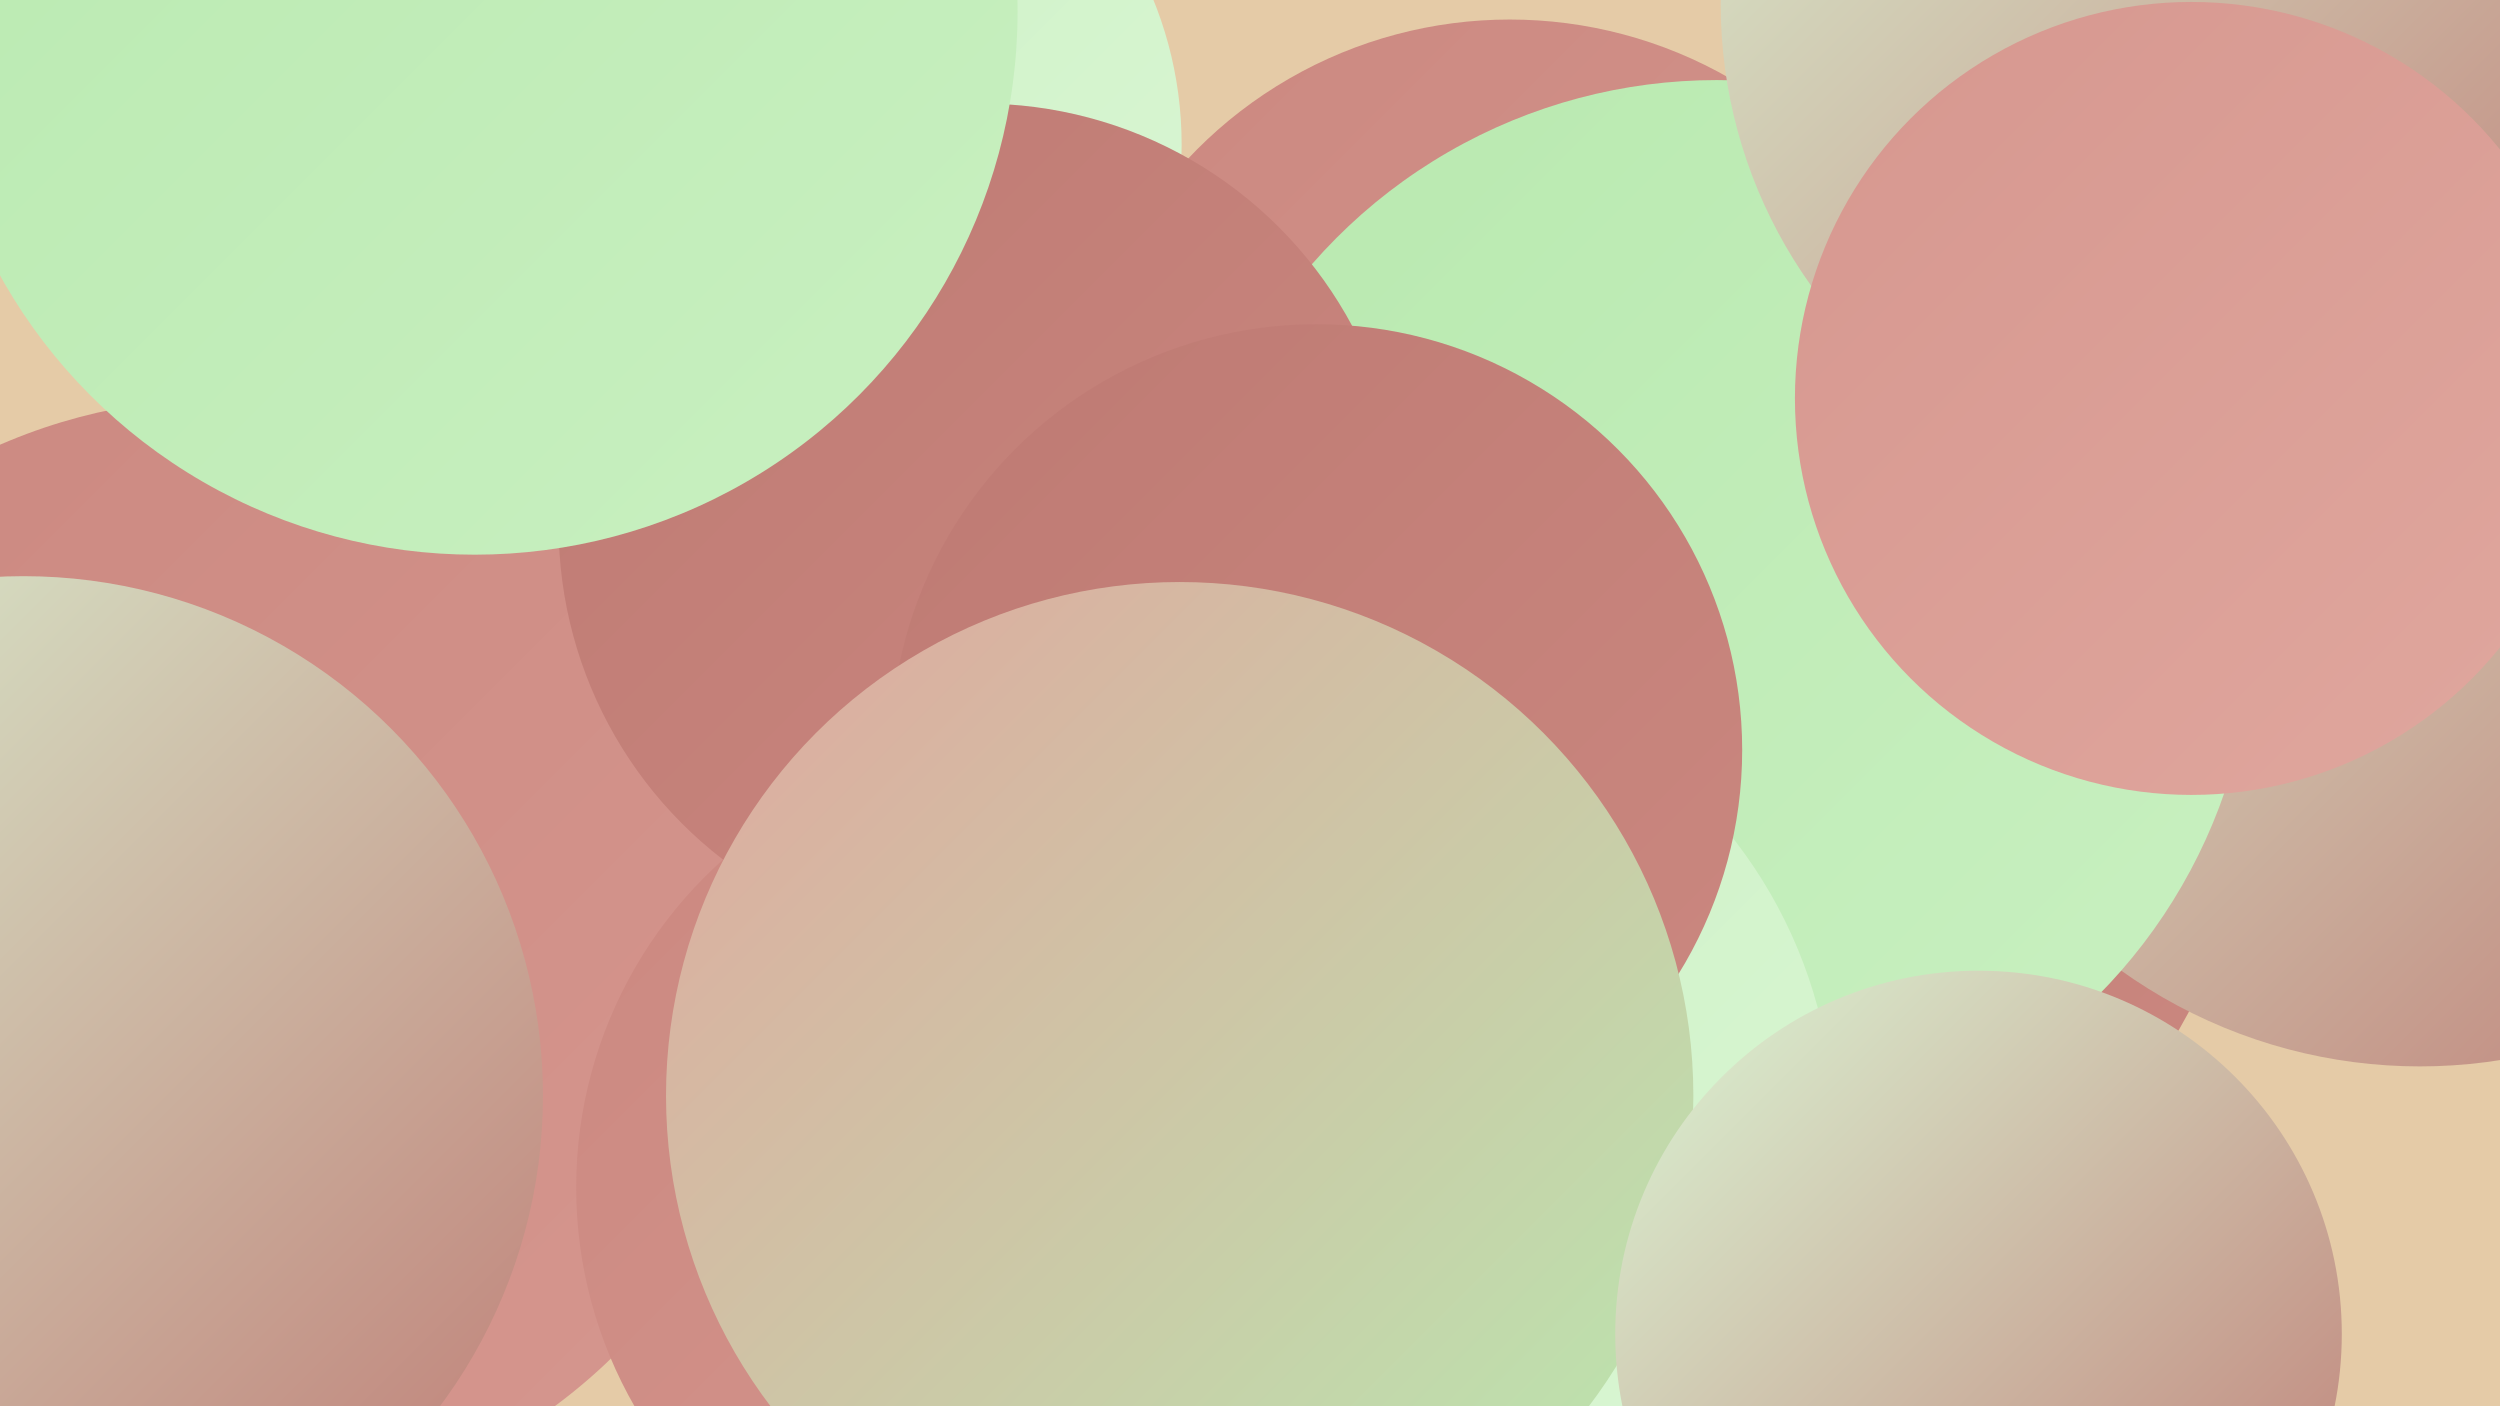 <?xml version="1.0" encoding="UTF-8"?><svg width="1280" height="720" xmlns="http://www.w3.org/2000/svg"><defs><linearGradient id="grad0" x1="0%" y1="0%" x2="100%" y2="100%"><stop offset="0%" style="stop-color:#be7a73;stop-opacity:1" /><stop offset="100%" style="stop-color:#cb8880;stop-opacity:1" /></linearGradient><linearGradient id="grad1" x1="0%" y1="0%" x2="100%" y2="100%"><stop offset="0%" style="stop-color:#cb8880;stop-opacity:1" /><stop offset="100%" style="stop-color:#d6978f;stop-opacity:1" /></linearGradient><linearGradient id="grad2" x1="0%" y1="0%" x2="100%" y2="100%"><stop offset="0%" style="stop-color:#d6978f;stop-opacity:1" /><stop offset="100%" style="stop-color:#e0a79e;stop-opacity:1" /></linearGradient><linearGradient id="grad3" x1="0%" y1="0%" x2="100%" y2="100%"><stop offset="0%" style="stop-color:#e0a79e;stop-opacity:1" /><stop offset="100%" style="stop-color:#b8e9af;stop-opacity:1" /></linearGradient><linearGradient id="grad4" x1="0%" y1="0%" x2="100%" y2="100%"><stop offset="0%" style="stop-color:#b8e9af;stop-opacity:1" /><stop offset="100%" style="stop-color:#c9f0c1;stop-opacity:1" /></linearGradient><linearGradient id="grad5" x1="0%" y1="0%" x2="100%" y2="100%"><stop offset="0%" style="stop-color:#c9f0c1;stop-opacity:1" /><stop offset="100%" style="stop-color:#dbf6d5;stop-opacity:1" /></linearGradient><linearGradient id="grad6" x1="0%" y1="0%" x2="100%" y2="100%"><stop offset="0%" style="stop-color:#dbf6d5;stop-opacity:1" /><stop offset="100%" style="stop-color:#be7a73;stop-opacity:1" /></linearGradient></defs><rect width="1280" height="720" fill="#e5cba7" /><circle cx="6" cy="642" r="288" fill="url(#grad5)" /><circle cx="775" cy="504" r="258" fill="url(#grad2)" /><circle cx="408" cy="74" r="197" fill="url(#grad5)" /><circle cx="801" cy="303" r="197" fill="url(#grad5)" /><circle cx="875" cy="388" r="278" fill="url(#grad0)" /><circle cx="773" cy="236" r="226" fill="url(#grad1)" /><circle cx="114" cy="490" r="286" fill="url(#grad1)" /><circle cx="520" cy="608" r="225" fill="url(#grad1)" /><circle cx="1239" cy="283" r="263" fill="url(#grad6)" /><circle cx="879" cy="316" r="275" fill="url(#grad4)" /><circle cx="502" cy="269" r="216" fill="url(#grad0)" /><circle cx="696" cy="579" r="243" fill="url(#grad5)" /><circle cx="1" cy="528" r="229" fill="url(#grad1)" /><circle cx="1129" cy="2" r="248" fill="url(#grad6)" /><circle cx="674" cy="384" r="218" fill="url(#grad0)" /><circle cx="12" cy="561" r="266" fill="url(#grad6)" /><circle cx="243" cy="6" r="278" fill="url(#grad4)" /><circle cx="604" cy="561" r="263" fill="url(#grad3)" /><circle cx="1013" cy="683" r="186" fill="url(#grad6)" /><circle cx="1122" cy="204" r="203" fill="url(#grad2)" /></svg>